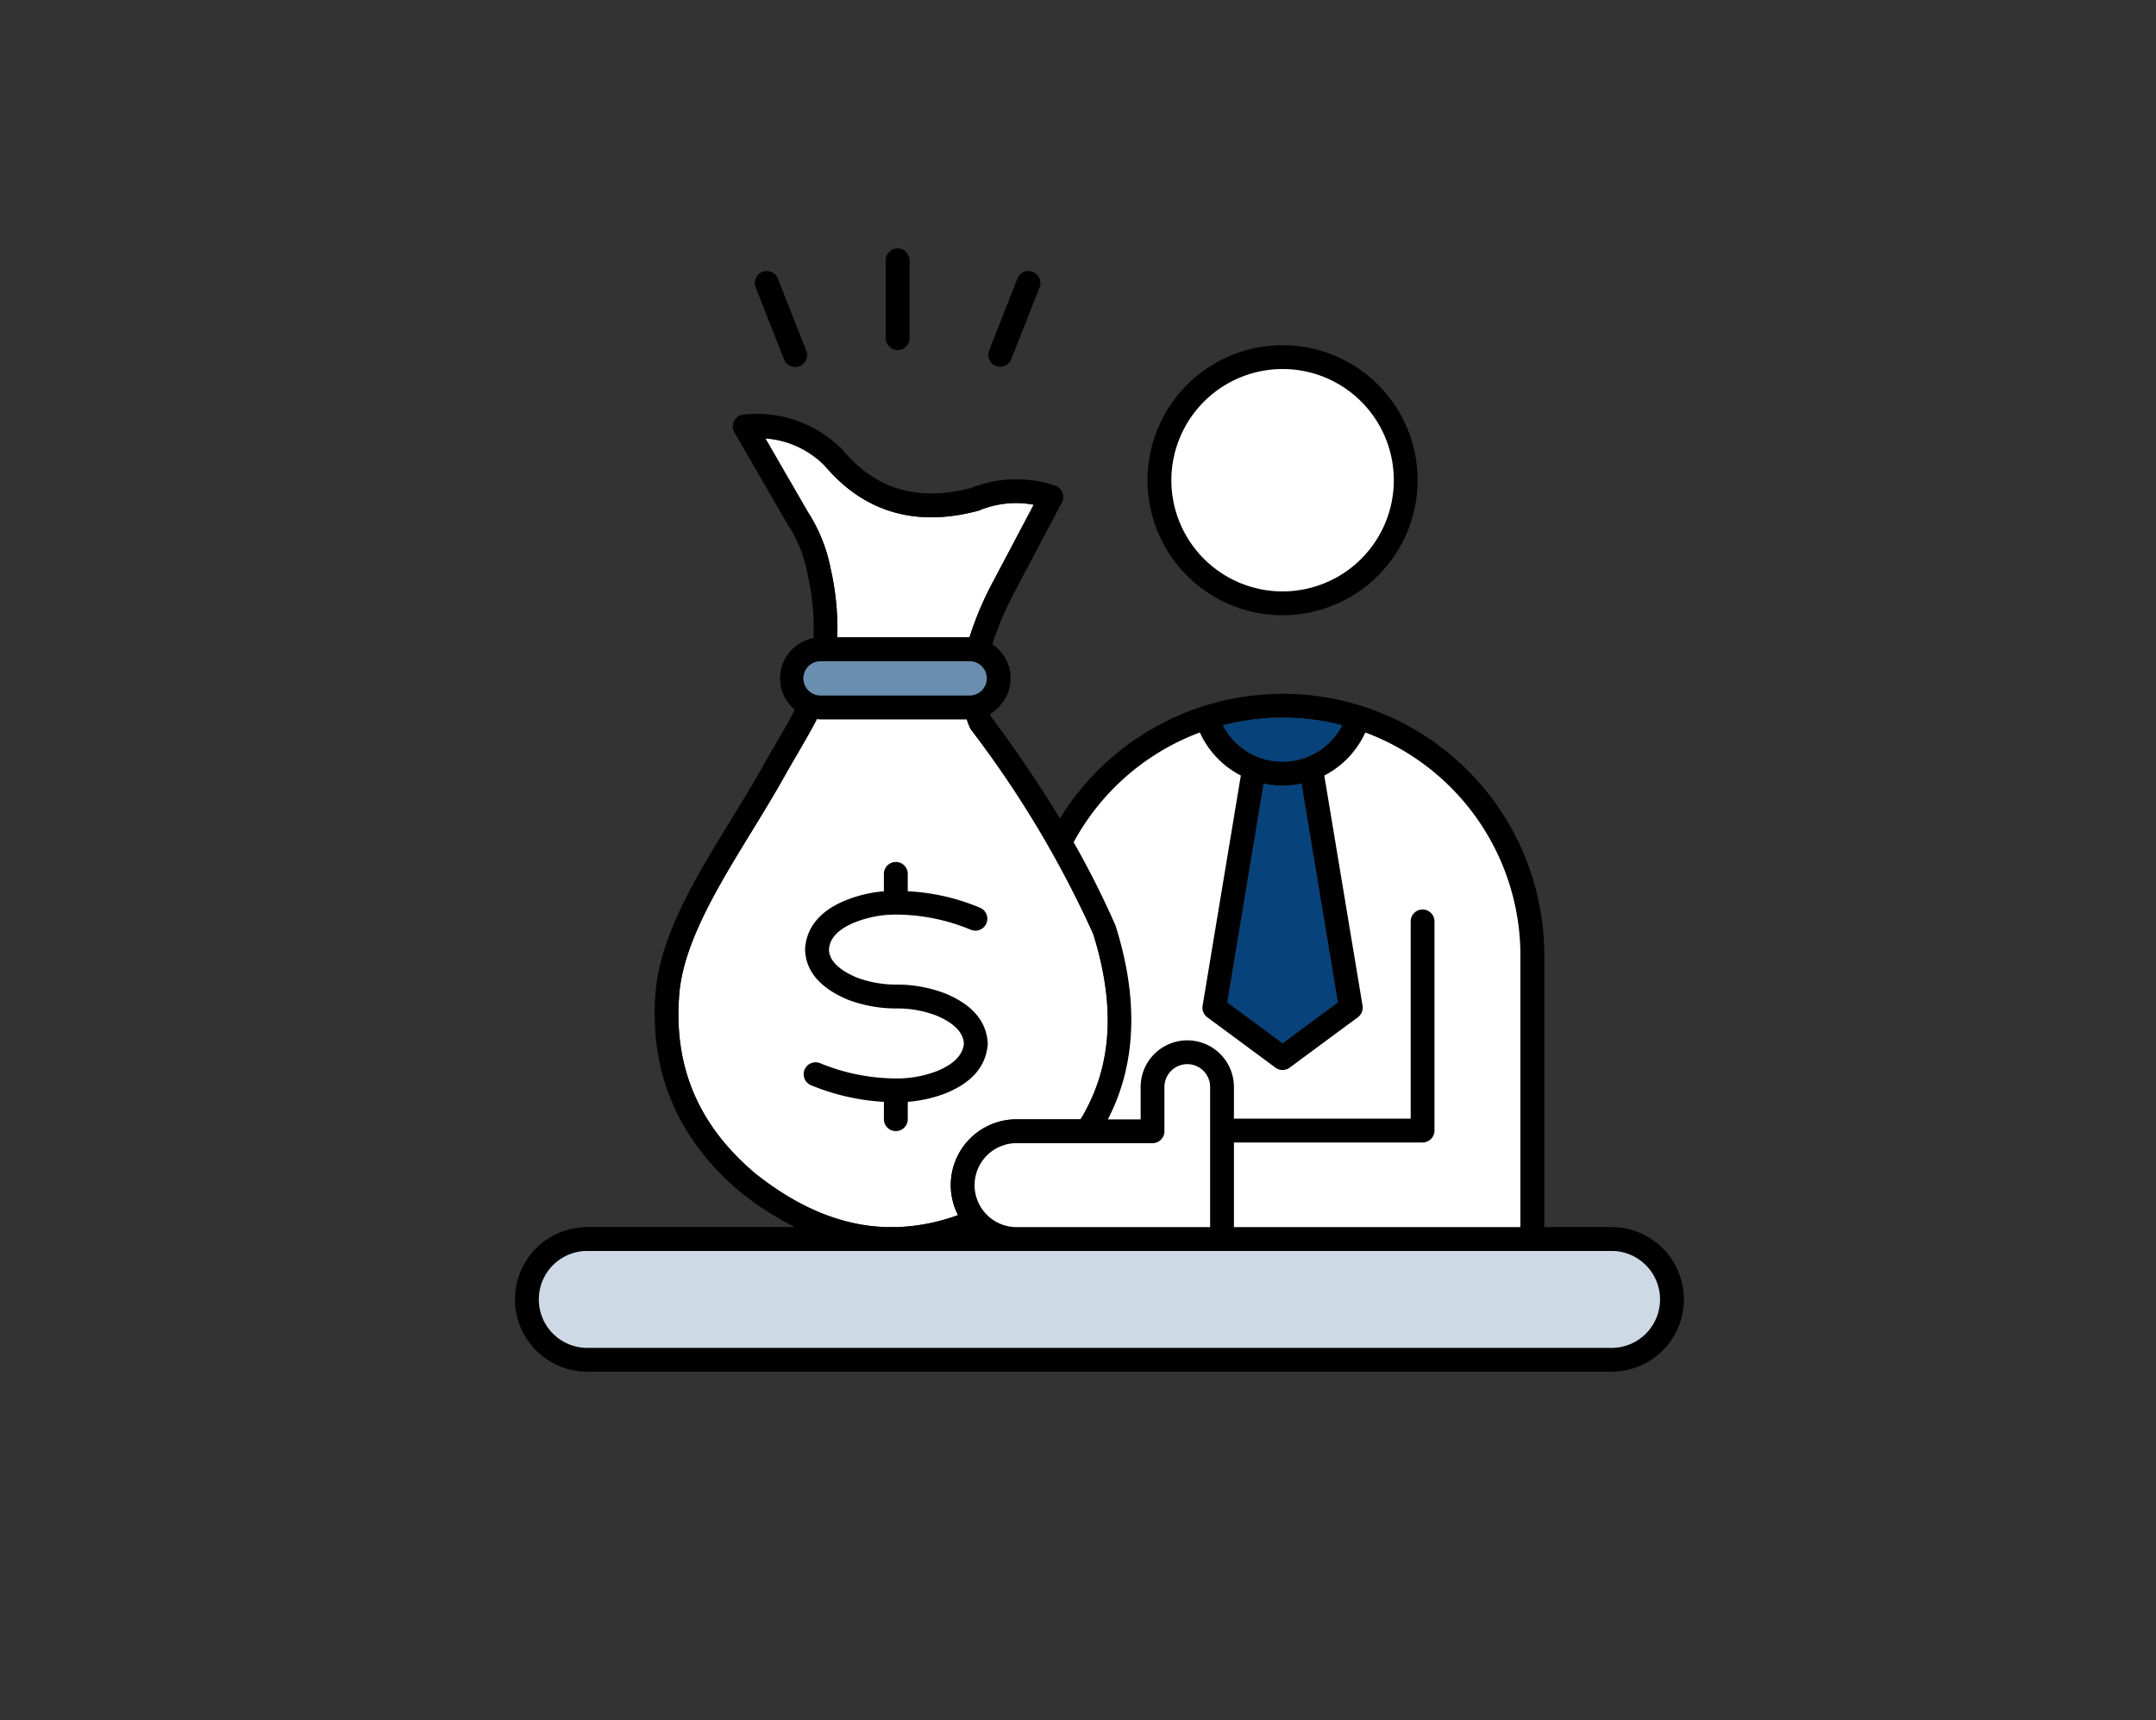 <svg xmlns="http://www.w3.org/2000/svg" xmlns:xlink="http://www.w3.org/1999/xlink" width="218" height="174" viewBox="0 0 218 174">
  <rect x="0" y="0" width="218" height="174" fill="#333333" stroke="none"/>
  <defs>
    <clipPath id="clip-path">
      <rect id="Rectangle_26148" data-name="Rectangle 26148" width="218" height="174" fill="none"/>
    </clipPath>
  </defs>
  <g id="Group_56938" data-name="Group 56938" transform="translate(-77 -101.5)">
    <g id="Component_153_6" data-name="Component 153 – 6" transform="translate(77 101.5)">
      <rect id="Rectangle_26010" data-name="Rectangle 26010" width="218" height="174" fill="none"/>
      <g id="Group_50734" data-name="Group 50734">
        <g id="Group_50733" data-name="Group 50733" clip-path="url(#clip-path)">
          <path id="Path_8659" data-name="Path 8659" d="M76.415,118.727c-5.839-4.912-8.365-10.916-7.718-18.35.489-5.148,3.949-10.795,7.294-16.256,1.105-1.8,2.244-3.663,3.275-5.5.4-.725.84-1.473,1.259-2.195.57-.981,1.158-2,1.7-2.982.128-.235.25-.474.37-.714.138.013.277.021.418.021H97.748c.091.28.193.555.308.821a1.2,1.2,0,0,0,.138.24,105.535,105.535,0,0,1,12.342,20.646c2.311,7.388,1.9,13.531-1.274,18.752h-6.473a6.649,6.649,0,0,0-5.92,9.688,19.978,19.978,0,0,1-6.068,1.21H89.515c-4.417-.157-8.754-1.944-13.1-5.384" fill="#fff" fill-rule="evenodd"/>
          <path id="Path_8660" data-name="Path 8660" d="M81.664,51.741l-4.275-7.4a9.368,9.368,0,0,1,6,2.763c3.973,4.7,9.188,6.238,15.5,4.563a1,1,0,0,0,.143-.048,9.672,9.672,0,0,1,5.492-.569l-4.12,7.8a32.358,32.358,0,0,0-2.373,5.611H84.662A27.309,27.309,0,0,0,84,57.563a16.236,16.236,0,0,0-2.34-5.822" fill="#fff" fill-rule="evenodd"/>
          <path id="Path_8661" data-name="Path 8661" d="M162.948,136.325H59.383a4.9,4.9,0,1,1,0-9.8H162.948a4.9,4.9,0,1,1,0,9.8m-86.533-17.6c-5.839-4.912-8.364-10.917-7.717-18.35.489-5.148,3.948-10.795,7.294-16.256,1.1-1.8,2.244-3.664,3.275-5.5.4-.724.84-1.472,1.258-2.194.571-.981,1.159-2,1.7-2.982.129-.235.25-.474.37-.715a4.138,4.138,0,0,0,.419.022H97.749a8.764,8.764,0,0,0,.308.821,1.251,1.251,0,0,0,.136.239,105.4,105.4,0,0,1,12.343,20.647c2.312,7.388,1.9,13.531-1.274,18.751H102.79a6.652,6.652,0,0,0-5.921,9.689,19.972,19.972,0,0,1-6.068,1.21H89.516c-4.418-.157-8.754-1.944-13.1-5.384m6.6-51.845H98.042a1.729,1.729,0,0,1,0,3.459H83.01a1.73,1.73,0,1,1,0-3.459M81.665,51.741l-4.276-7.4a9.371,9.371,0,0,1,6,2.763c3.972,4.7,9.187,6.238,15.494,4.563a1.216,1.216,0,0,0,.144-.048,9.67,9.67,0,0,1,5.492-.569l-4.121,7.8a32.515,32.515,0,0,0-2.373,5.611H84.663A27.355,27.355,0,0,0,84,57.563a16.236,16.236,0,0,0-2.34-5.822m16.882,68.127a4.248,4.248,0,0,0,4.243,4.243h19.567V109.94a2.307,2.307,0,1,0-4.614,0v4.479a1.206,1.206,0,0,1-1.2,1.206H102.79a4.247,4.247,0,0,0-4.243,4.243m22.774-45.781a24.072,24.072,0,0,0-12.758,11.1,92.416,92.416,0,0,1,4.209,8.368.845.845,0,0,1,.046.124c2.34,7.438,2.069,14-.793,19.537h3.306V109.94a4.72,4.72,0,1,1,9.44,0v3.2h17.864V93.187a1.207,1.207,0,0,1,2.413,0V114.35a1.206,1.206,0,0,1-1.206,1.206H124.771v8.555h28.961V96.631a24.086,24.086,0,0,0-15.681-22.543,9.13,9.13,0,0,1-4.145,4.352l3.869,23.281a1.209,1.209,0,0,1-.472,1.167l-6.9,5.1a1.2,1.2,0,0,1-1.435,0l-6.9-5.1a1.2,1.2,0,0,1-.472-1.167l3.866-23.281a9.13,9.13,0,0,1-4.144-4.353m8.365,5.365a9.36,9.36,0,0,0,1.912-.2l3.677,22.132-5.589,4.133-5.588-4.133,3.677-22.132a9.35,9.35,0,0,0,1.911.2m6.033-6.1a6.78,6.78,0,0,1-12.066,0,24.1,24.1,0,0,1,12.066,0m27.229,50.758h-6.8V96.631a26.44,26.44,0,0,0-48.976-13.844c-2.41-4-4.839-7.436-6.95-10.292-.039-.1-.076-.2-.113-.3a4.135,4.135,0,0,0,.233-7.034,29.772,29.772,0,0,1,2.194-5.18l4.837-9.162a1.209,1.209,0,0,0-.7-1.712,12.33,12.33,0,0,0-8.468.247c-5.392,1.411-9.644.153-13-3.845-.024-.028-.05-.055-.078-.083a12.17,12.17,0,0,0-9.9-3.5,1.206,1.206,0,0,0-.964,1.807l5.324,9.212a13.819,13.819,0,0,1,2.072,5.132,24.882,24.882,0,0,1,.6,6.464,4.136,4.136,0,0,0-1.888,7.249c-.084.167-.168.334-.254.5-.528.961-1.105,1.96-1.669,2.928-.424.73-.861,1.484-1.275,2.225-1.008,1.793-2.136,3.636-3.226,5.418-3.492,5.694-7.1,11.583-7.642,17.3-.712,8.174,2.176,15.046,8.582,20.426a.14.14,0,0,1,.025.022,30.983,30.983,0,0,0,5.462,3.5H59.383a7.313,7.313,0,0,0,0,14.626H162.948a7.313,7.313,0,1,0,0-14.626M76.394,29.034a1.206,1.206,0,0,1,2.243-.885l2.886,7.321a1.206,1.206,0,0,1-2.244.885ZM100,35.47l2.885-7.321a1.207,1.207,0,0,1,2.245.885l-2.885,7.321A1.207,1.207,0,0,1,100,35.47M89.557,34.2V26.332a1.206,1.206,0,1,1,2.412,0V34.2a1.206,1.206,0,1,1-2.412,0m1.024,80.2a1.206,1.206,0,0,0,1.207-1.206V111.44a13.385,13.385,0,0,0,3.754-.833c2.7-1.069,4.155-2.742,4.33-4.976a.863.863,0,0,0,0-.176c-.149-2.2-1.6-3.873-4.319-4.983l-.028-.012a13.585,13.585,0,0,0-4.824-.876h-.057a11.372,11.372,0,0,1-4.009-.711c-2.645-1.122-2.8-2.349-2.815-2.818.033-.513.2-1.855,2.808-2.84a11.135,11.135,0,0,1,4-.713,19.892,19.892,0,0,1,7.517,1.526,1.206,1.206,0,1,0,.961-2.213,21.612,21.612,0,0,0-7.321-1.674V88.386a1.206,1.206,0,0,0-2.412,0V90.15a12.786,12.786,0,0,0-3.619.816c-3.434,1.3-4.262,3.442-4.348,5.01,0,.036,0,.074,0,.111.08,2.155,1.529,3.843,4.309,5.017l.037.015a13.719,13.719,0,0,0,4.9.877,11.027,11.027,0,0,1,4.008.714c2.528,1.039,2.759,2.3,2.805,2.822-.051.533-.292,1.836-2.8,2.829a11.378,11.378,0,0,1-4.011.717,20.391,20.391,0,0,1-7.7-1.533,1.206,1.206,0,1,0-.925,2.227,22.575,22.575,0,0,0,7.345,1.672v1.75a1.2,1.2,0,0,0,1.205,1.206m39.105-77.074a11.243,11.243,0,1,1-11.242,11.243,11.255,11.255,0,0,1,11.242-11.243m0,24.9A13.655,13.655,0,1,1,143.34,48.569a13.671,13.671,0,0,1-13.654,13.654" fill-rule="evenodd"/>
          <path id="Path_8662" data-name="Path 8662" d="M83.01,66.882H98.042a1.729,1.729,0,1,1,0,3.459H83.01a1.73,1.73,0,1,1,0-3.459" fill="#6a8eaf" fill-rule="evenodd"/>
          <path id="Path_8663" data-name="Path 8663" d="M129.686,79.452a9.36,9.36,0,0,0,1.912-.2l3.677,22.132-5.589,4.133-5.588-4.133,3.677-22.132a9.35,9.35,0,0,0,1.911.2" fill="#07427a" fill-rule="evenodd"/>
          <path id="Path_8664" data-name="Path 8664" d="M135.718,73.353a6.779,6.779,0,0,1-12.065,0,24.091,24.091,0,0,1,12.065,0" fill="#07427a" fill-rule="evenodd"/>
          <path id="Path_8665" data-name="Path 8665" d="M98.547,119.868a4.247,4.247,0,0,0,4.243,4.243h19.568V109.94a2.307,2.307,0,1,0-4.614,0v4.479a1.206,1.206,0,0,1-1.206,1.206H102.79a4.247,4.247,0,0,0-4.243,4.243" fill="#fff" fill-rule="evenodd"/>
          <path id="Path_8666" data-name="Path 8666" d="M129.686,37.326a11.243,11.243,0,1,1-11.242,11.242,11.255,11.255,0,0,1,11.242-11.242" fill="#fff" fill-rule="evenodd"/>
          <path id="Path_8667" data-name="Path 8667" d="M121.321,74.086a24.065,24.065,0,0,0-12.757,11.1,92.285,92.285,0,0,1,4.209,8.368.958.958,0,0,1,.045.123c2.34,7.438,2.07,14-.794,19.538h3.307V109.94a4.719,4.719,0,1,1,9.439,0v3.2h17.866V93.187a1.206,1.206,0,0,1,2.412,0v21.162a1.206,1.206,0,0,1-1.206,1.206H124.77v8.555h28.962V96.63a24.086,24.086,0,0,0-15.681-22.543,9.128,9.128,0,0,1-4.144,4.352l3.869,23.281a1.211,1.211,0,0,1-.473,1.167l-6.9,5.1a1.212,1.212,0,0,1-.719.237,1.2,1.2,0,0,1-.716-.237l-6.9-5.1a1.2,1.2,0,0,1-.472-1.167l3.865-23.281a9.133,9.133,0,0,1-4.143-4.353" fill="#fff" fill-rule="evenodd"/>
          <path id="Path_8668" data-name="Path 8668" d="M162.948,136.325H59.384a4.9,4.9,0,0,1,0-9.8H162.948a4.9,4.9,0,1,1,0,9.8" fill="#cdd9e4" fill-rule="evenodd"/>
        </g>
      </g>
    </g>
  </g>
</svg>
